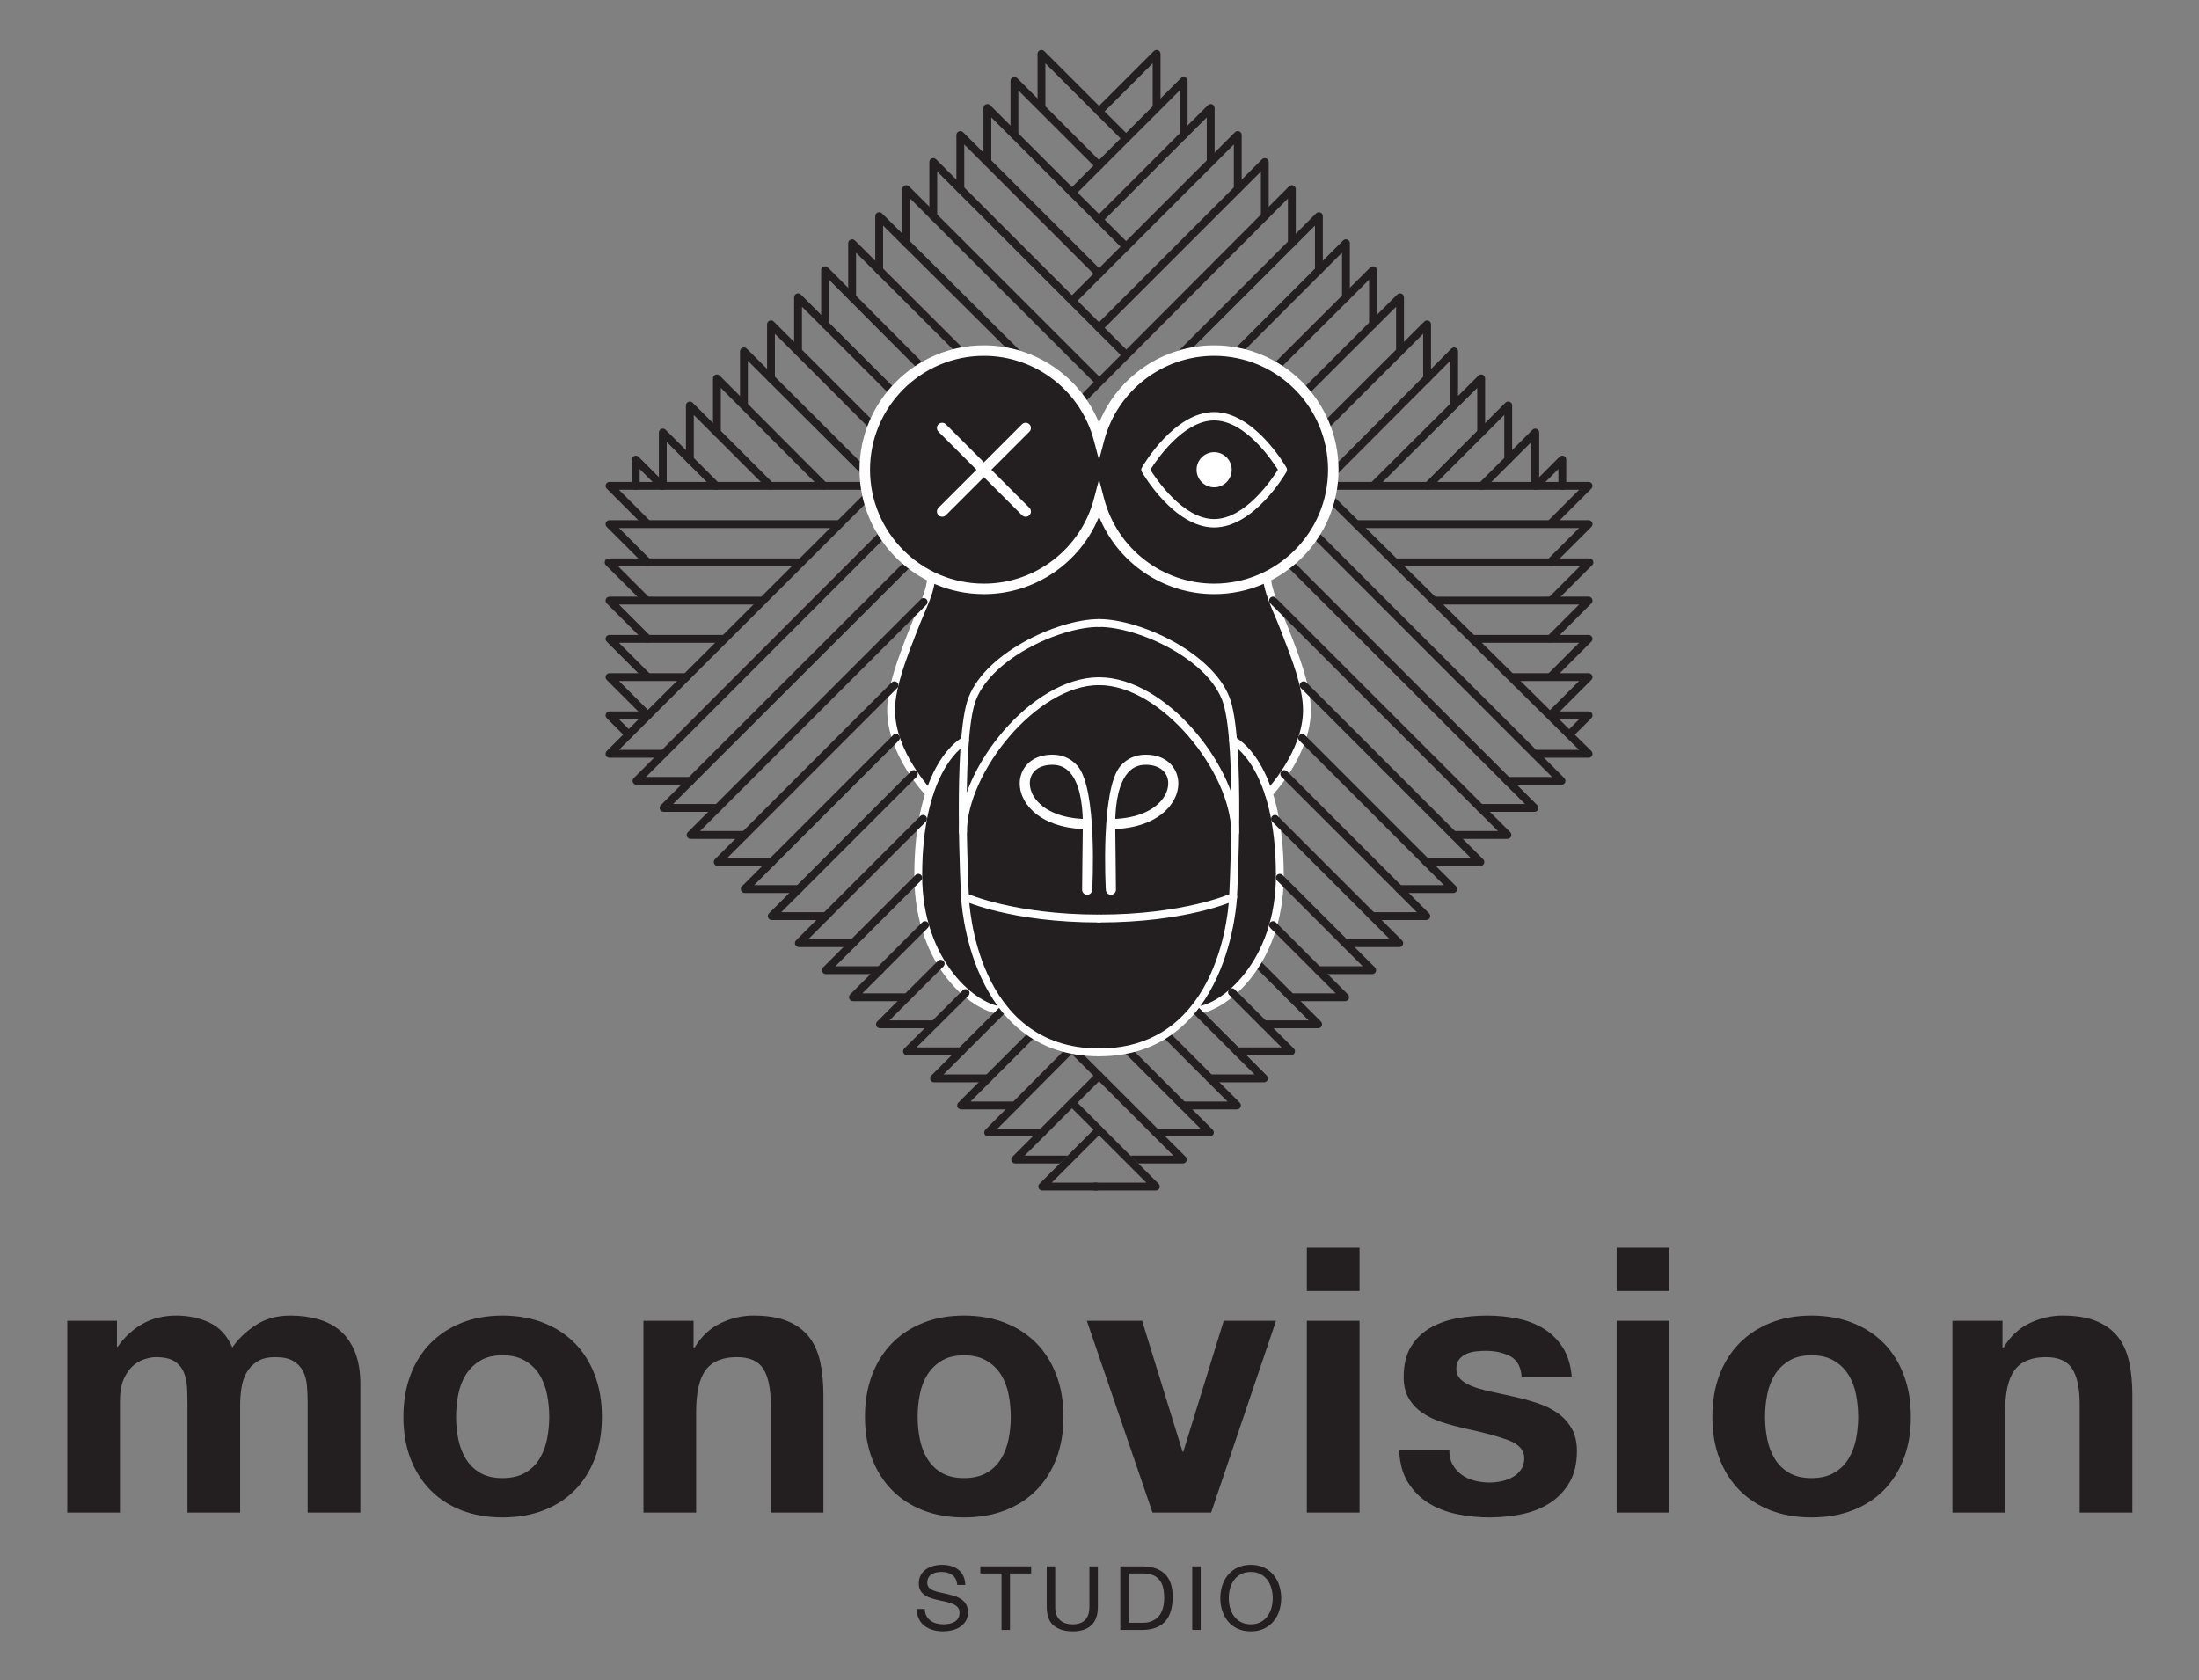 <?xml version="1.0" encoding="UTF-8" standalone="no"?><!DOCTYPE svg PUBLIC "-//W3C//DTD SVG 1.1//EN" "http://www.w3.org/Graphics/SVG/1.1/DTD/svg11.dtd"><svg width="100%" height="100%" viewBox="0 0 390 298" version="1.1" xmlns="http://www.w3.org/2000/svg" xmlns:xlink="http://www.w3.org/1999/xlink" xml:space="preserve" xmlns:serif="http://www.serif.com/" style="fill-rule:evenodd;clip-rule:evenodd;stroke-linejoin:round;stroke-miterlimit:2;"><rect x="0" y="0" width="390" height="298" fill="#808080" stroke="none"/><rect id="Artboard1" x="0" y="0" width="389.04" height="297.6" style="fill:none;"/><path d="M195.056,77.175l1.703,-3.979l2.687,-2.903l3.099,-3.727l3.942,-2.341l4.272,-1.623l4.252,-0.978l4.915,0.727l6.105,2.168l5.019,4.586l3.408,5.013l1.55,4.905l0.683,4.29l-0.479,5.227l-1.754,5.006l-3.612,3.734l-2.649,2.95l-3.551,2.869l0.775,2.931l2.394,5.334l2.567,6.855l1.213,5.273l-0.185,5.567l-1.028,3.706l-2.969,5.012l-1.846,2.66l0.26,2.705l0.954,7.564l0.428,6.054l-1.382,8.213l-1.951,4.389l-2.102,3.504l-2.644,2.628l-3.257,2.577l-2.667,1.095l-1.614,-0l-1.584,2.127l-4.183,2.8l-4.637,2.241l-6.828,0.318l-5.754,-0.957l-4.319,-1.88l-4.298,-2.591l-1.662,-2.496l-2.044,0.176l-3.706,-1.76l-2.682,-2.779l-3.418,-3.936l-2.784,-6.163l-0.791,-8.524l0.41,-7.444l1.581,-7.861l-1.991,-1.928l-3.172,-5.188l-1.514,-6.017l1.248,-8.622l2.121,-5.374l2.854,-6.052l0.912,-4.88l-2.449,-1.575l-4.686,-3.614l-2.562,-4.929l-1.884,-5.392l-0.626,-4.525l0.959,-4.703l1.551,-4.559l4.076,-5.209l4.57,-3.03l7.031,-2.658l7.083,0.169l6.208,1.874l4.354,3.645l3.197,4.024l2.883,5.281Z" style="fill:#231f20;fill-rule:nonzero;"/><path d="M233.772,182.36l-9.594,-0c-0.385,-0 -0.696,-0.311 -0.696,-0.696c-0,-0.384 0.311,-0.696 0.696,-0.696l7.914,-0l-9.716,-9.718c-0.272,-0.271 -0.272,-0.711 -0,-0.983c0.272,-0.272 0.712,-0.272 0.984,-0l10.904,10.905c0.199,0.199 0.259,0.498 0.151,0.759c-0.107,0.26 -0.362,0.429 -0.643,0.429" style="fill:#231f20;fill-rule:nonzero;"/><path d="M275.034,93.573c-0.178,0 -0.356,-0.068 -0.493,-0.204c-0.272,-0.272 -0.272,-0.712 0,-0.984l5.519,-5.519l-43.856,-0.001c-0.385,0 -0.696,-0.312 -0.696,-0.696c0,-0.384 0.313,-0.696 0.696,-0.696l45.536,0.001c0.281,0 0.536,0.17 0.642,0.429c0.108,0.261 0.05,0.56 -0.149,0.759l-6.707,6.707c-0.137,0.136 -0.315,0.204 -0.493,0.204" style="fill:#231f20;fill-rule:nonzero;"/><path d="M275.006,100.384c-0.178,0 -0.356,-0.068 -0.492,-0.204c-0.272,-0.272 -0.272,-0.712 0,-0.984l5.547,-5.546l-39.139,-0.001c-0.384,0 -0.696,-0.312 -0.696,-0.696c0,-0.384 0.312,-0.696 0.696,-0.696l40.818,0.001c0.282,0 0.536,0.17 0.643,0.429c0.109,0.26 0.049,0.56 -0.15,0.759l-6.735,6.734c-0.136,0.136 -0.314,0.204 -0.492,0.204" style="fill:#231f20;fill-rule:nonzero;"/><path d="M282.382,99.246c-0.155,-0.156 -0.365,-0.211 -0.568,-0.189c-0.025,-0.003 -0.047,-0.015 -0.074,-0.015l-33.958,-0.001c-0.384,0 -0.696,0.312 -0.696,0.696c0,0.384 0.311,0.696 0.696,0.696l32.428,0.001l-5.534,5.534c-0.272,0.272 -0.272,0.712 0,0.984c0.135,0.136 0.313,0.204 0.491,0.204c0.179,0 0.357,-0.068 0.492,-0.204l6.723,-6.722c0.272,-0.272 0.272,-0.712 0,-0.984" style="fill:#231f20;fill-rule:nonzero;"/><path d="M274.997,113.963c-0.178,0 -0.356,-0.068 -0.492,-0.204c-0.272,-0.272 -0.272,-0.712 -0,-0.984l5.558,-5.558l-25.496,0.001c-0.384,0 -0.696,-0.311 -0.696,-0.696c-0,-0.384 0.311,-0.695 0.696,-0.695l27.176,-0.002c0.281,0 0.535,0.169 0.643,0.429c0.108,0.261 0.048,0.56 -0.151,0.759l-6.746,6.746c-0.136,0.136 -0.314,0.204 -0.492,0.204" style="fill:#231f20;fill-rule:nonzero;"/><path d="M275.055,120.686c-0.178,-0 -0.356,-0.068 -0.492,-0.204c-0.272,-0.272 -0.272,-0.712 0,-0.984l5.497,-5.497l-18.711,-0c-0.385,-0 -0.696,-0.311 -0.696,-0.696c0,-0.385 0.311,-0.696 0.696,-0.696l20.391,-0c0.281,-0 0.535,0.169 0.642,0.43c0.109,0.26 0.049,0.559 -0.15,0.758l-6.685,6.685c-0.136,0.136 -0.314,0.204 -0.492,0.204" style="fill:#231f20;fill-rule:nonzero;"/><path d="M274.937,127.589c-0.178,0 -0.356,-0.068 -0.492,-0.204c-0.271,-0.272 -0.271,-0.712 -0,-0.984l5.616,-5.617l-11.906,0c-0.385,0 -0.696,-0.311 -0.696,-0.696c-0,-0.384 0.311,-0.695 0.696,-0.695l13.586,0c0.282,0 0.536,0.169 0.643,0.429c0.108,0.26 0.049,0.559 -0.15,0.758l-6.805,6.805c-0.136,0.136 -0.314,0.204 -0.492,0.204" style="fill:#231f20;fill-rule:nonzero;"/><path d="M278.329,130.981c-0.178,0 -0.356,-0.068 -0.492,-0.204c-0.271,-0.272 -0.271,-0.712 -0,-0.984l2.224,-2.225l-5.143,0c-0.385,0 -0.696,-0.311 -0.696,-0.696c-0,-0.384 0.311,-0.695 0.696,-0.695l6.823,0c0.282,0 0.536,0.169 0.643,0.429c0.109,0.26 0.049,0.559 -0.15,0.758l-3.413,3.413c-0.136,0.136 -0.314,0.204 -0.492,0.204" style="fill:#231f20;fill-rule:nonzero;"/><path d="M114.802,93.573c-0.178,0 -0.356,-0.068 -0.492,-0.204l-6.707,-6.707c-0.199,-0.198 -0.259,-0.498 -0.151,-0.759c0.108,-0.259 0.361,-0.429 0.643,-0.429l45.537,-0.001c0.384,0 0.695,0.312 0.695,0.696c0,0.384 -0.311,0.696 -0.695,0.696l-43.858,0.001l5.52,5.519c0.272,0.272 0.272,0.712 0,0.984c-0.136,0.136 -0.314,0.204 -0.492,0.204" style="fill:#231f20;fill-rule:nonzero;"/><path d="M114.828,100.384c-0.177,0 -0.356,-0.068 -0.492,-0.204l-6.734,-6.734c-0.199,-0.199 -0.259,-0.499 -0.151,-0.759c0.108,-0.259 0.361,-0.429 0.643,-0.429l40.742,-0.001c0.385,0 0.696,0.312 0.696,0.696c-0,0.384 -0.311,0.696 -0.696,0.696l-39.062,0.001l5.546,5.546c0.272,0.272 0.272,0.712 -0,0.984c-0.136,0.136 -0.314,0.204 -0.492,0.204" style="fill:#231f20;fill-rule:nonzero;"/><path d="M142.052,99.041l-33.958,0.001c-0.027,0 -0.048,0.012 -0.073,0.014c-0.204,-0.022 -0.413,0.034 -0.568,0.19c-0.272,0.272 -0.272,0.712 0,0.983l6.721,6.722c0.136,0.137 0.314,0.204 0.492,0.204c0.178,0 0.356,-0.067 0.492,-0.204c0.272,-0.271 0.272,-0.711 0,-0.984l-5.534,-5.534l32.428,0c0.385,0 0.696,-0.312 0.696,-0.696c0,-0.384 -0.311,-0.696 -0.696,-0.696" style="fill:#231f20;fill-rule:nonzero;"/><path d="M114.839,113.963c-0.178,0 -0.356,-0.068 -0.492,-0.204l-6.746,-6.746c-0.199,-0.199 -0.259,-0.498 -0.151,-0.759c0.108,-0.26 0.361,-0.429 0.643,-0.429l27.175,0.002c0.385,0 0.696,0.311 0.696,0.695c0,0.385 -0.311,0.696 -0.696,0.696l-25.496,-0.001l5.559,5.558c0.272,0.272 0.272,0.712 0,0.984c-0.136,0.136 -0.314,0.204 -0.492,0.204" style="fill:#231f20;fill-rule:nonzero;"/><path d="M114.78,120.686c-0.178,-0 -0.356,-0.068 -0.492,-0.204l-6.686,-6.685c-0.199,-0.199 -0.259,-0.498 -0.151,-0.758c0.108,-0.26 0.361,-0.43 0.643,-0.43l20.391,-0c0.385,-0 0.696,0.311 0.696,0.696c0,0.385 -0.311,0.696 -0.696,0.696l-18.711,-0l5.498,5.497c0.272,0.272 0.272,0.712 0,0.984c-0.136,0.136 -0.314,0.204 -0.492,0.204" style="fill:#231f20;fill-rule:nonzero;"/><path d="M114.897,127.589c-0.178,0 -0.356,-0.068 -0.492,-0.204l-6.803,-6.805c-0.199,-0.199 -0.259,-0.498 -0.151,-0.758c0.108,-0.26 0.361,-0.429 0.643,-0.429l13.585,0c0.385,0 0.696,0.311 0.696,0.695c0,0.385 -0.311,0.696 -0.696,0.696l-11.906,0l5.616,5.617c0.272,0.272 0.272,0.712 0,0.984c-0.136,0.136 -0.314,0.204 -0.492,0.204" style="fill:#231f20;fill-rule:nonzero;"/><path d="M111.506,130.981c-0.178,0 -0.356,-0.068 -0.492,-0.204l-3.411,-3.413c-0.199,-0.199 -0.259,-0.498 -0.151,-0.758c0.108,-0.26 0.361,-0.429 0.643,-0.429l6.823,0c0.385,0 0.696,0.311 0.696,0.695c-0,0.385 -0.311,0.696 -0.696,0.696l-5.144,0l2.224,2.225c0.272,0.272 0.272,0.712 -0,0.984c-0.136,0.136 -0.314,0.204 -0.492,0.204" style="fill:#231f20;fill-rule:nonzero;"/><path d="M192.811,158.692c-0.033,0 -0.066,-0.002 -0.099,-0.005c-0.492,-0.055 -0.846,-0.497 -0.792,-0.988c0.003,-0.025 0.085,-9.494 0.116,-10.673c-4.126,-0.167 -6.676,-1.457 -8.116,-2.55c-1.95,-1.482 -3.068,-3.501 -3.068,-5.538c0,-2.453 1.811,-5.091 5.788,-5.091c1.784,0 3.276,0.658 4.438,1.956c3.609,4.03 2.663,21.711 2.622,22.092c-0.051,0.458 -0.439,0.797 -0.889,0.797m-6.171,-23.055c-2.429,0 -3.999,1.295 -3.999,3.301c0,1.473 0.861,2.973 2.362,4.112c1.224,0.93 3.414,2.025 7.031,2.186c-0.08,-2.745 -0.552,-6.301 -2.29,-8.242c-0.819,-0.913 -1.835,-1.357 -3.104,-1.357" style="fill:#fff;fill-rule:nonzero;"/><path d="M197.023,158.692c-0.45,0 -0.838,-0.339 -0.889,-0.797c-0.042,-0.381 -0.987,-18.061 2.622,-22.092c1.163,-1.297 2.656,-1.956 4.438,-1.956c3.978,0 5.789,2.638 5.789,5.09c0,2.038 -1.118,4.057 -3.069,5.539c-1.44,1.093 -3.992,2.384 -8.118,2.55c0.031,1.179 0.115,10.647 0.117,10.673c0.055,0.491 -0.3,0.933 -0.792,0.988c-0.033,0.003 -0.066,0.005 -0.098,0.005m6.171,-23.055c-1.27,0 -2.285,0.445 -3.104,1.359c-1.741,1.944 -2.212,5.498 -2.292,8.24c3.618,-0.16 5.809,-1.256 7.033,-2.186c1.502,-1.139 2.362,-2.639 2.362,-4.113c0,-2.005 -1.569,-3.3 -3.999,-3.3" style="fill:#fff;fill-rule:nonzero;"/><path d="M170.781,148.298c-0.384,-0 -0.696,-0.311 -0.696,-0.696c0,-11.353 12.843,-27.485 24.833,-27.485c0.384,-0 0.695,0.312 0.695,0.696c0,0.385 -0.311,0.696 -0.695,0.696c-11.094,-0 -23.441,15.554 -23.441,26.093c0,0.385 -0.311,0.696 -0.696,0.696" style="fill:#fff;fill-rule:nonzero;"/><path d="M219.053,148.298c-0.385,-0 -0.696,-0.311 -0.696,-0.696c0,-10.539 -12.346,-26.093 -23.439,-26.093c-0.384,-0 -0.696,-0.311 -0.696,-0.696c-0,-0.384 0.312,-0.696 0.696,-0.696c11.989,-0 24.831,16.132 24.831,27.485c0,0.385 -0.311,0.696 -0.696,0.696" style="fill:#fff;fill-rule:nonzero;"/><path d="M164.825,141.431c-0.182,0 -0.365,-0.071 -0.502,-0.214c-0.284,-0.295 -6.977,-7.343 -6.977,-15.273c-0,-4.265 2.013,-9.434 3.96,-14.433c1.614,-4.146 3.139,-6.729 3.139,-9.342c-0,-0.385 0.312,-0.696 0.696,-0.696c0.384,0 0.696,0.311 0.696,0.696c-0,2.874 -1.571,5.576 -3.234,9.847c-1.9,4.879 -3.865,9.925 -3.865,13.928c-0,7.376 6.523,14.24 6.589,14.309c0.265,0.277 0.257,0.717 -0.02,0.984c-0.135,0.129 -0.309,0.194 -0.482,0.194" style="fill:#fff;fill-rule:nonzero;"/><path d="M225.01,141.431c-0.173,0 -0.347,-0.065 -0.482,-0.194c-0.276,-0.267 -0.285,-0.707 -0.019,-0.984c0.065,-0.069 6.589,-6.946 6.589,-14.309c0,-4.003 -1.965,-9.049 -3.865,-13.928c-1.664,-4.271 -3.235,-7.111 -3.235,-9.986c0,-0.384 0.311,-0.696 0.695,-0.696c0.385,0 0.696,0.312 0.696,0.696c0,2.613 1.526,5.335 3.14,9.481c1.948,4.999 3.961,10.168 3.961,14.433c0,7.93 -6.694,14.978 -6.978,15.273c-0.137,0.143 -0.319,0.214 -0.502,0.214" style="fill:#fff;fill-rule:nonzero;"/><path d="M194.918,163.604c-15.398,-0 -23.716,-3.731 -24.062,-3.89c-0.349,-0.16 -0.503,-0.573 -0.343,-0.922c0.16,-0.349 0.574,-0.501 0.922,-0.343c0.082,0.038 8.419,3.763 23.483,3.763c0.384,-0 0.696,0.311 0.696,0.696c-0,0.385 -0.312,0.696 -0.696,0.696" style="fill:#fff;fill-rule:nonzero;"/><path d="M171.145,159.777c-0.367,-0 -0.674,-0.288 -0.694,-0.659c-0.057,-1.08 -1.37,-26.537 1.071,-34.678c2.506,-8.355 15.921,-14.642 23.396,-14.642c0.384,-0 0.696,0.311 0.696,0.695c0,0.385 -0.312,0.696 -0.696,0.696c-7.068,-0 -19.726,5.862 -22.063,13.651c-2.373,7.911 -1.029,33.943 -1.015,34.205c0.021,0.383 -0.274,0.711 -0.657,0.731c-0.014,0.001 -0.025,0.001 -0.038,0.001" style="fill:#fff;fill-rule:nonzero;"/><path d="M178.3,179.97c-5.68,-0 -16.142,-8.474 -16.142,-24.673c-0,-20.194 8.333,-24.414 8.688,-24.583c0.345,-0.167 0.761,-0.021 0.928,0.327c0.165,0.347 0.019,0.762 -0.328,0.928c-0.074,0.037 -7.896,4.122 -7.896,23.328c-0,15.064 9.699,23.281 14.75,23.281c0.385,-0 0.696,0.311 0.696,0.696c-0,0.384 -0.311,0.696 -0.696,0.696" style="fill:#fff;fill-rule:nonzero;"/><path d="M215.333,93.546c-7.079,-0 -12.597,-9.46 -12.828,-9.862c-0.132,-0.23 -0.132,-0.513 0,-0.742c0.231,-0.403 5.749,-9.863 12.828,-9.863c7.077,-0 12.595,9.46 12.827,9.863c0.131,0.229 0.131,0.512 0,0.742c-0.232,0.402 -5.75,9.862 -12.827,9.862m-11.311,-10.234c1.074,1.712 5.823,8.746 11.311,8.746c5.487,-0 10.236,-7.034 11.31,-8.746c-1.074,-1.711 -5.823,-8.745 -11.31,-8.745c-5.488,-0 -10.237,7.034 -11.311,8.745" style="fill:#fff;fill-rule:nonzero;"/><path d="M215.333,86.429c-1.718,-0 -3.117,-1.398 -3.117,-3.117c-0,-1.718 1.399,-3.116 3.117,-3.116c1.718,-0 3.116,1.398 3.116,3.116c-0,1.719 -1.398,3.117 -3.116,3.117" style="fill:#fff;fill-rule:nonzero;"/><path d="M194.918,163.604c-0.384,-0 -0.696,-0.311 -0.696,-0.696c-0,-0.385 0.312,-0.696 0.696,-0.696c15.063,-0 23.4,-3.725 23.483,-3.763c0.35,-0.159 0.763,-0.006 0.922,0.343c0.16,0.349 0.006,0.762 -0.343,0.922c-0.346,0.159 -8.664,3.89 -24.062,3.89" style="fill:#fff;fill-rule:nonzero;"/><path d="M218.69,159.777c-0.012,-0 -0.025,-0 -0.037,-0.001c-0.384,-0.02 -0.678,-0.348 -0.659,-0.731c0.015,-0.262 1.358,-26.295 -1.015,-34.205c-2.336,-7.789 -14.994,-13.651 -22.062,-13.651c-0.384,-0 -0.696,-0.311 -0.696,-0.696c0,-0.384 0.312,-0.695 0.696,-0.695c7.475,-0 20.889,6.287 23.395,14.642c2.442,8.141 1.129,33.598 1.072,34.678c-0.019,0.371 -0.326,0.659 -0.694,0.659" style="fill:#fff;fill-rule:nonzero;"/><path d="M211.556,179.97c-0.385,-0 -0.696,-0.312 -0.696,-0.696c-0,-0.385 0.311,-0.696 0.696,-0.696c5.052,-0 14.729,-8.217 14.729,-23.281c-0,-19.326 -7.816,-23.291 -7.895,-23.328c-0.346,-0.166 -0.493,-0.581 -0.327,-0.928c0.165,-0.348 0.581,-0.493 0.928,-0.327c0.355,0.169 8.686,4.389 8.686,24.583c-0,16.199 -10.595,24.673 -16.276,24.673l0.155,-0Z" style="fill:#fff;fill-rule:nonzero;"/><path d="M194.438,211.142l-9.593,0c-0.282,0 -0.535,-0.169 -0.643,-0.429c-0.108,-0.261 -0.048,-0.559 0.151,-0.759l10.073,-10.073c0.272,-0.272 0.712,-0.272 0.984,0c0.271,0.272 0.271,0.712 -0,0.984l-8.886,8.885l7.914,0c0.385,0 0.696,0.312 0.696,0.696c-0,0.385 -0.311,0.696 -0.696,0.696" style="fill:#231f20;fill-rule:nonzero;"/><path d="M204.991,211.142l-10.834,0c-0.384,0 -0.696,-0.311 -0.696,-0.696c-0,-0.384 0.312,-0.696 0.696,-0.696l9.154,0l-13.534,-13.535c-0.271,-0.271 -0.271,-0.711 -0,-0.983c0.272,-0.272 0.713,-0.272 0.984,0l14.722,14.722c0.199,0.2 0.259,0.498 0.151,0.759c-0.108,0.26 -0.362,0.429 -0.643,0.429" style="fill:#231f20;fill-rule:nonzero;"/><path d="M272.147,143.985l-9.594,-0c-0.384,-0 -0.696,-0.311 -0.696,-0.696c-0,-0.385 0.312,-0.696 0.696,-0.696l7.914,-0l-42.408,-42.363c-0.272,-0.272 -0.272,-0.712 -0,-0.984c0.272,-0.272 0.712,-0.272 0.984,-0l43.596,43.551c0.2,0.199 0.259,0.498 0.151,0.759c-0.107,0.26 -0.361,0.429 -0.643,0.429" style="fill:#231f20;fill-rule:nonzero;"/><path d="M267.35,148.782l-9.594,0c-0.385,0 -0.696,-0.312 -0.696,-0.696c0,-0.385 0.311,-0.696 0.696,-0.696l7.914,0l-40.387,-40.377c-0.271,-0.272 -0.271,-0.712 0,-0.984c0.272,-0.272 0.713,-0.272 0.984,0l41.575,41.565c0.199,0.199 0.259,0.498 0.151,0.758c-0.108,0.26 -0.362,0.43 -0.643,0.43" style="fill:#231f20;fill-rule:nonzero;"/><path d="M262.553,153.579l-9.594,-0c-0.384,-0 -0.696,-0.311 -0.696,-0.696c-0,-0.385 0.312,-0.696 0.696,-0.696l7.914,-0l-30.158,-30.16c-0.272,-0.272 -0.272,-0.712 -0,-0.984c0.271,-0.271 0.712,-0.271 0.984,-0l31.346,31.348c0.2,0.199 0.259,0.498 0.151,0.759c-0.107,0.26 -0.361,0.429 -0.643,0.429" style="fill:#231f20;fill-rule:nonzero;"/><path d="M257.757,158.378l-9.594,-0c-0.385,-0 -0.696,-0.312 -0.696,-0.696c0,-0.385 0.311,-0.696 0.696,-0.696l7.914,-0l-25.629,-25.631c-0.272,-0.272 -0.272,-0.712 0,-0.984c0.271,-0.272 0.711,-0.272 0.983,-0l26.818,26.819c0.199,0.199 0.259,0.498 0.151,0.758c-0.108,0.26 -0.362,0.43 -0.643,0.43" style="fill:#231f20;fill-rule:nonzero;"/><path d="M252.958,163.172l-9.594,-0c-0.385,-0 -0.696,-0.311 -0.696,-0.696c0,-0.385 0.311,-0.696 0.696,-0.696l7.914,-0l-24.004,-24.003c-0.271,-0.272 -0.271,-0.711 0,-0.983c0.272,-0.273 0.712,-0.273 0.984,-0l25.192,25.19c0.199,0.199 0.259,0.498 0.151,0.759c-0.107,0.26 -0.361,0.429 -0.643,0.429" style="fill:#231f20;fill-rule:nonzero;"/><path d="M248.163,167.97l-9.593,0c-0.385,0 -0.696,-0.312 -0.696,-0.696c0,-0.385 0.311,-0.696 0.696,-0.696l7.913,0l-20.85,-20.85c-0.272,-0.272 -0.272,-0.712 0,-0.984c0.271,-0.272 0.712,-0.272 0.984,0l22.038,22.038c0.199,0.199 0.259,0.498 0.151,0.758c-0.108,0.26 -0.362,0.43 -0.643,0.43" style="fill:#231f20;fill-rule:nonzero;"/><path d="M243.366,172.767l-9.594,0c-0.385,0 -0.696,-0.311 -0.696,-0.696c-0,-0.385 0.311,-0.696 0.696,-0.696l7.914,0l-15.201,-15.202c-0.271,-0.272 -0.271,-0.712 -0,-0.984c0.272,-0.272 0.712,-0.272 0.985,0l16.388,16.39c0.199,0.199 0.259,0.498 0.151,0.759c-0.107,0.26 -0.362,0.429 -0.643,0.429" style="fill:#231f20;fill-rule:nonzero;"/><path d="M238.57,177.565l-9.594,-0c-0.385,-0 -0.696,-0.312 -0.696,-0.696c0,-0.385 0.311,-0.696 0.696,-0.696l7.914,-0l-11.607,-11.605c-0.272,-0.272 -0.272,-0.712 0,-0.984c0.272,-0.272 0.712,-0.272 0.984,-0l12.795,12.793c0.199,0.199 0.259,0.498 0.15,0.758c-0.107,0.261 -0.361,0.43 -0.642,0.43" style="fill:#231f20;fill-rule:nonzero;"/><path d="M228.976,187.157l-9.596,0c-0.384,0 -0.695,-0.311 -0.695,-0.696c0,-0.385 0.311,-0.696 0.695,-0.696l7.916,0l-9.288,-9.288c-0.272,-0.272 -0.272,-0.712 0,-0.984c0.271,-0.272 0.711,-0.272 0.984,0l10.476,10.476c0.199,0.199 0.259,0.498 0.15,0.759c-0.107,0.26 -0.361,0.429 -0.642,0.429" style="fill:#231f20;fill-rule:nonzero;"/><path d="M224.179,191.954l-9.596,-0c-0.384,-0 -0.695,-0.311 -0.695,-0.696c-0,-0.384 0.311,-0.696 0.695,-0.696l7.916,-0l-10.852,-10.85c-0.272,-0.272 -0.272,-0.713 -0,-0.984c0.272,-0.272 0.712,-0.272 0.983,-0l12.041,12.038c0.199,0.199 0.259,0.498 0.151,0.759c-0.107,0.259 -0.362,0.429 -0.643,0.429" style="fill:#231f20;fill-rule:nonzero;"/><path d="M219.381,196.753l-9.593,-0c-0.384,-0 -0.695,-0.311 -0.695,-0.696c0,-0.385 0.311,-0.696 0.695,-0.696l7.913,-0l-11.455,-11.457c-0.272,-0.272 -0.239,-0.606 0.033,-0.878c0.271,-0.272 0.679,-0.378 0.951,-0.106l12.644,12.645c0.199,0.199 0.258,0.498 0.15,0.759c-0.107,0.26 -0.361,0.429 -0.643,0.429" style="fill:#231f20;fill-rule:nonzero;"/><path d="M214.583,201.547l-9.594,-0c-0.385,-0 -0.696,-0.311 -0.696,-0.696c0,-0.384 0.311,-0.696 0.696,-0.696l7.914,-0l-13.497,-13.496c-0.271,-0.272 -0.271,-0.712 0,-0.984c0.272,-0.272 0.712,-0.272 0.984,-0l14.685,14.684c0.199,0.2 0.259,0.498 0.151,0.759c-0.107,0.26 -0.362,0.429 -0.643,0.429" style="fill:#231f20;fill-rule:nonzero;"/><path d="M117.696,134.392l-9.602,0c-0.282,0 -0.536,-0.169 -0.643,-0.429c-0.108,-0.261 -0.048,-0.56 0.151,-0.759l45.897,-45.824c0.271,-0.272 0.711,-0.272 0.983,0c0.272,0.272 0.272,0.712 0,0.984l-44.709,44.636l7.923,0c0.385,0 0.696,0.311 0.696,0.696c0,0.385 -0.311,0.696 -0.696,0.696" style="fill:#231f20;fill-rule:nonzero;"/><path d="M122.484,139.189l-9.595,-0c-0.281,-0 -0.535,-0.169 -0.643,-0.429c-0.107,-0.261 -0.048,-0.559 0.151,-0.759l43.403,-43.449c0.272,-0.272 0.712,-0.272 0.984,-0c0.272,0.272 0.272,0.712 0,0.984l-42.215,42.261l7.915,-0c0.385,-0 0.696,0.312 0.696,0.696c0,0.385 -0.311,0.696 -0.696,0.696" style="fill:#231f20;fill-rule:nonzero;"/><path d="M127.282,143.985l-9.593,-0c-0.282,-0 -0.535,-0.169 -0.643,-0.429c-0.107,-0.261 -0.048,-0.56 0.151,-0.759l43.454,-43.396c0.271,-0.272 0.711,-0.272 0.983,-0c0.272,0.272 0.272,0.712 -0,0.984l-42.265,42.208l7.913,-0c0.384,-0 0.696,0.311 0.696,0.696c-0,0.385 -0.312,0.696 -0.696,0.696" style="fill:#231f20;fill-rule:nonzero;"/><path d="M132.078,148.782l-9.594,0c-0.281,0 -0.535,-0.17 -0.643,-0.43c-0.107,-0.26 -0.048,-0.559 0.151,-0.758l41.324,-41.323c0.272,-0.272 0.712,-0.272 0.984,0c0.272,0.272 0.272,0.712 0,0.984l-40.137,40.135l7.915,0c0.385,0 0.696,0.311 0.696,0.696c0,0.384 -0.311,0.696 -0.696,0.696" style="fill:#231f20;fill-rule:nonzero;"/><path d="M136.876,153.579l-9.594,-0c-0.281,-0 -0.535,-0.169 -0.643,-0.429c-0.108,-0.261 -0.048,-0.56 0.151,-0.759l31.348,-31.348c0.272,-0.271 0.712,-0.271 0.984,-0c0.272,0.272 0.272,0.712 -0,0.984l-30.161,30.16l7.915,-0c0.384,-0 0.696,0.311 0.696,0.696c-0,0.385 -0.312,0.696 -0.696,0.696" style="fill:#231f20;fill-rule:nonzero;"/><path d="M141.672,158.378l-9.595,-0c-0.281,-0 -0.535,-0.17 -0.642,-0.43c-0.108,-0.26 -0.049,-0.559 0.15,-0.758l26.819,-26.819c0.272,-0.272 0.713,-0.272 0.984,-0c0.272,0.272 0.272,0.712 -0,0.984l-25.631,25.631l7.915,-0c0.385,-0 0.696,0.311 0.696,0.696c-0,0.384 -0.311,0.696 -0.696,0.696" style="fill:#231f20;fill-rule:nonzero;"/><path d="M146.471,163.172l-9.595,-0c-0.281,-0 -0.535,-0.169 -0.643,-0.429c-0.108,-0.261 -0.048,-0.56 0.151,-0.759l25.192,-25.19c0.272,-0.273 0.712,-0.273 0.984,-0c0.272,0.272 0.272,0.711 -0,0.983l-24.004,24.003l7.915,-0c0.384,-0 0.696,0.311 0.696,0.696c-0,0.385 -0.312,0.696 -0.696,0.696" style="fill:#231f20;fill-rule:nonzero;"/><path d="M151.265,167.97l-9.593,0c-0.282,0 -0.535,-0.17 -0.643,-0.43c-0.107,-0.26 -0.048,-0.559 0.151,-0.758l22.037,-22.038c0.272,-0.272 0.713,-0.272 0.984,0c0.272,0.272 0.272,0.712 0,0.984l-20.849,20.85l7.913,0c0.384,0 0.696,0.311 0.696,0.696c0,0.384 -0.312,0.696 -0.696,0.696" style="fill:#231f20;fill-rule:nonzero;"/><path d="M156.064,172.767l-9.595,0c-0.281,0 -0.535,-0.169 -0.643,-0.429c-0.108,-0.261 -0.048,-0.56 0.151,-0.759l16.39,-16.39c0.271,-0.272 0.712,-0.272 0.984,0c0.271,0.272 0.271,0.712 -0,0.984l-15.202,15.202l7.915,0c0.384,0 0.696,0.311 0.696,0.696c-0,0.385 -0.312,0.696 -0.696,0.696" style="fill:#231f20;fill-rule:nonzero;"/><path d="M160.86,177.565l-9.595,-0c-0.282,-0 -0.535,-0.169 -0.643,-0.43c-0.108,-0.26 -0.048,-0.559 0.151,-0.758l12.794,-12.793c0.272,-0.272 0.712,-0.272 0.983,-0c0.272,0.272 0.272,0.712 -0,0.984l-11.605,11.605l7.915,-0c0.384,-0 0.696,0.311 0.696,0.696c-0,0.384 -0.312,0.696 -0.696,0.696" style="fill:#231f20;fill-rule:nonzero;"/><path d="M165.657,182.36l-9.593,-0c-0.281,-0 -0.535,-0.169 -0.643,-0.429c-0.107,-0.261 -0.048,-0.56 0.151,-0.759l10.767,-10.743c0.272,-0.271 0.712,-0.271 0.984,-0c0.272,0.272 0.272,0.712 -0,0.984l-9.579,9.555l7.913,-0c0.384,-0 0.696,0.312 0.696,0.696c-0,0.385 -0.312,0.696 -0.696,0.696" style="fill:#231f20;fill-rule:nonzero;"/><path d="M170.454,187.157l-9.594,0c-0.282,0 -0.535,-0.169 -0.643,-0.429c-0.108,-0.261 -0.049,-0.56 0.151,-0.759l10.391,-10.337c0.272,-0.272 0.712,-0.272 0.983,0c0.272,0.272 0.272,0.713 0,0.984l-9.203,9.149l7.915,0c0.384,0 0.696,0.311 0.696,0.696c0,0.385 -0.312,0.696 -0.696,0.696" style="fill:#231f20;fill-rule:nonzero;"/><path d="M175.251,191.954l-9.594,-0c-0.281,-0 -0.535,-0.17 -0.643,-0.429c-0.107,-0.261 -0.048,-0.56 0.151,-0.759l12.04,-12.038c0.272,-0.272 0.712,-0.272 0.984,-0c0.272,0.271 0.272,0.712 -0,0.984l-10.852,10.85l7.914,-0c0.384,-0 0.696,0.312 0.696,0.696c-0,0.385 -0.312,0.696 -0.696,0.696" style="fill:#231f20;fill-rule:nonzero;"/><path d="M180.046,196.753l-9.593,-0c-0.282,-0 -0.535,-0.169 -0.643,-0.429c-0.108,-0.261 -0.048,-0.56 0.151,-0.759l12.477,-12.478c0.271,-0.272 0.712,-0.272 0.984,-0c0.271,0.272 0.271,0.712 0,0.984l-11.29,11.29l7.914,-0c0.384,-0 0.696,0.311 0.696,0.696c0,0.385 -0.312,0.696 -0.696,0.696" style="fill:#231f20;fill-rule:nonzero;"/><path d="M184.846,201.547l-9.595,-0c-0.281,-0 -0.535,-0.169 -0.643,-0.429c-0.107,-0.261 -0.048,-0.559 0.151,-0.759l14.469,-14.56c0.271,-0.272 0.712,-0.272 0.984,-0c0.271,0.272 0.271,0.712 -0,0.984l-13.281,13.372l7.915,-0c0.384,-0 0.696,0.312 0.696,0.696c-0,0.385 -0.312,0.696 -0.696,0.696" style="fill:#231f20;fill-rule:nonzero;"/><path d="M189.353,204.954l-7.626,-0l13.683,-13.682c0.271,-0.272 0.271,-0.712 -0,-0.984c-0.272,-0.272 -0.713,-0.272 -0.984,-0l-14.87,14.87c-0.199,0.199 -0.259,0.498 -0.151,0.758c0.108,0.261 0.361,0.43 0.643,0.43l7.913,-0l1.392,-1.392Z" style="fill:#231f20;fill-rule:nonzero;"/><path d="M210.279,205.158l-19.27,-19.259c-0.272,-0.272 -0.713,-0.272 -0.984,-0c-0.272,0.271 -0.272,0.712 0,0.984l18.082,18.071l-7.625,-0l1.391,1.392l7.914,-0c0.282,-0 0.536,-0.169 0.643,-0.43c0.109,-0.26 0.049,-0.559 -0.151,-0.758" style="fill:#231f20;fill-rule:nonzero;"/><path d="M281.741,134.392l-9.603,-0c-0.385,-0 -0.696,-0.311 -0.696,-0.696c-0,-0.385 0.311,-0.696 0.696,-0.696l7.923,-0l-43.987,-43.476c-0.272,-0.273 -0.272,-0.712 -0,-0.984c0.271,-0.272 0.712,-0.272 0.984,-0l45.176,44.664c0.199,0.199 0.258,0.498 0.15,0.759c-0.107,0.26 -0.361,0.429 -0.643,0.429" style="fill:#231f20;fill-rule:nonzero;"/><path d="M276.946,139.189l-9.594,-0c-0.385,-0 -0.697,-0.311 -0.697,-0.696c0,-0.384 0.312,-0.696 0.697,-0.696l7.913,-0l-42.593,-42.591c-0.272,-0.272 -0.272,-0.713 0.001,-0.985c0.272,-0.271 0.712,-0.271 0.984,-0l43.781,43.78c0.198,0.2 0.258,0.498 0.15,0.759c-0.107,0.26 -0.361,0.429 -0.642,0.429" style="fill:#231f20;fill-rule:nonzero;"/><path d="M194.918,187.347c-23.19,0 -24.457,-27.959 -24.468,-28.241c-0.013,-0.383 0.287,-0.706 0.671,-0.72c0.384,-0.036 0.706,0.286 0.72,0.67c0.04,1.098 1.232,26.899 23.077,26.899c0.384,0 0.696,0.311 0.696,0.696c-0,0.385 -0.312,0.696 -0.696,0.696" style="fill:#fff;fill-rule:nonzero;"/><path d="M194.918,187.347c-0.384,0 -0.696,-0.311 -0.696,-0.696c-0,-0.385 0.312,-0.696 0.696,-0.696c21.845,0 23.037,-25.801 23.077,-26.899c0.014,-0.384 0.337,-0.706 0.72,-0.67c0.384,0.014 0.685,0.337 0.67,0.72c-0.01,0.282 -1.277,28.241 -24.467,28.241" style="fill:#fff;fill-rule:nonzero;"/><path d="M181.909,91.649c-0.239,-0 -0.476,-0.091 -0.658,-0.273l-14.812,-14.812c-0.363,-0.363 -0.363,-0.952 -0,-1.315c0.364,-0.364 0.952,-0.364 1.316,-0l14.812,14.812c0.363,0.363 0.363,0.952 -0,1.315c-0.182,0.182 -0.419,0.273 -0.658,0.273" style="fill:#fff;fill-rule:nonzero;"/><path d="M167.097,91.649c-0.239,-0 -0.476,-0.091 -0.658,-0.273c-0.363,-0.363 -0.363,-0.952 -0,-1.315l14.812,-14.812c0.364,-0.364 0.953,-0.364 1.316,-0c0.363,0.363 0.363,0.952 -0,1.315l-14.812,14.812c-0.182,0.182 -0.419,0.273 -0.658,0.273" style="fill:#fff;fill-rule:nonzero;"/><path d="M253.269,86.828c-0.178,-0 -0.356,-0.068 -0.492,-0.204c-0.272,-0.272 -0.272,-0.712 0,-0.984l14.218,-14.219c0.199,-0.199 0.499,-0.258 0.759,-0.151c0.26,0.108 0.429,0.362 0.429,0.643l0,9.594c0,0.384 -0.311,0.696 -0.696,0.696c-0.384,-0 -0.696,-0.312 -0.696,-0.696l0,-7.914l-13.03,13.031c-0.136,0.136 -0.315,0.204 -0.492,0.204" style="fill:#231f20;fill-rule:nonzero;"/><path d="M262.835,86.856c-0.178,0 -0.356,-0.068 -0.492,-0.204c-0.272,-0.272 -0.272,-0.712 -0,-0.984l9.45,-9.451c0.199,-0.2 0.498,-0.258 0.758,-0.151c0.26,0.108 0.43,0.361 0.43,0.643l-0,9.423c-0,0.384 -0.312,0.695 -0.696,0.695c-0.385,0 -0.696,-0.311 -0.696,-0.695l-0,-7.744l-8.262,8.264c-0.137,0.136 -0.314,0.204 -0.492,0.204" style="fill:#231f20;fill-rule:nonzero;"/><path d="M277.082,86.866c-0.385,-0 -0.696,-0.312 -0.696,-0.696l-0,-2.984l-3.445,3.446c-0.272,0.272 -0.711,0.272 -0.983,-0c-0.272,-0.272 -0.272,-0.712 -0,-0.984l4.632,-4.634c0.2,-0.2 0.499,-0.258 0.758,-0.151c0.26,0.108 0.43,0.362 0.43,0.643l-0,4.664c-0,0.384 -0.311,0.696 -0.696,0.696" style="fill:#231f20;fill-rule:nonzero;"/><path d="M194.918,20.458c-0.178,-0 -0.356,-0.068 -0.492,-0.204c-0.272,-0.272 -0.272,-0.712 0,-0.984l10.211,-10.211c0.199,-0.2 0.499,-0.258 0.759,-0.151c0.26,0.108 0.429,0.362 0.429,0.643l0,9.447c0,0.384 -0.311,0.696 -0.696,0.696c-0.384,-0 -0.695,-0.312 -0.695,-0.696l0,-7.767l-9.024,9.023c-0.136,0.136 -0.314,0.204 -0.492,0.204" style="fill:#231f20;fill-rule:nonzero;"/><path d="M199.714,25.255c-0.178,-0 -0.356,-0.068 -0.492,-0.204l-13.82,-13.819l0,7.767c0,0.384 -0.311,0.695 -0.695,0.695c-0.384,-0 -0.696,-0.311 -0.696,-0.695l0,-9.448c0,-0.281 0.17,-0.535 0.429,-0.643c0.26,-0.108 0.559,-0.048 0.759,0.151l15.007,15.008c0.272,0.272 0.272,0.713 0,0.984c-0.136,0.136 -0.314,0.204 -0.492,0.204" style="fill:#231f20;fill-rule:nonzero;"/><path d="M194.918,30.051c-0.178,0 -0.356,-0.068 -0.492,-0.204l-13.82,-13.817l0,7.913c0,0.385 -0.311,0.696 -0.695,0.696c-0.384,0 -0.696,-0.311 -0.696,-0.696l0,-9.593c0,-0.282 0.17,-0.535 0.43,-0.643c0.259,-0.108 0.559,-0.049 0.758,0.151l15.007,15.005c0.271,0.272 0.271,0.712 0,0.984c-0.136,0.136 -0.314,0.204 -0.492,0.204" style="fill:#231f20;fill-rule:nonzero;"/><path d="M190.121,34.848c-0.178,0 -0.356,-0.068 -0.492,-0.204c-0.271,-0.272 -0.271,-0.712 -0,-0.984l19.805,-19.802c0.199,-0.199 0.497,-0.258 0.757,-0.151c0.261,0.108 0.43,0.362 0.43,0.643l-0,9.594c-0,0.384 -0.311,0.696 -0.695,0.696c-0.385,0 -0.696,-0.312 -0.696,-0.696l-0,-7.914l-18.617,18.614c-0.136,0.136 -0.314,0.204 -0.492,0.204" style="fill:#231f20;fill-rule:nonzero;"/><path d="M194.918,39.645c-0.179,0 -0.357,-0.068 -0.493,-0.204c-0.272,-0.272 -0.272,-0.712 0,-0.984l19.805,-19.803c0.199,-0.199 0.498,-0.259 0.758,-0.151c0.26,0.108 0.429,0.362 0.429,0.643l0,9.593c0,0.384 -0.311,0.695 -0.695,0.695c-0.385,0 -0.696,-0.311 -0.696,-0.695l0,-7.914l-18.617,18.616c-0.136,0.136 -0.314,0.204 -0.492,0.204" style="fill:#231f20;fill-rule:nonzero;"/><path d="M199.716,44.443c-0.178,0 -0.356,-0.068 -0.492,-0.204l-23.414,-23.414l-0,7.914c-0,0.384 -0.312,0.695 -0.696,0.695c-0.384,0 -0.696,-0.311 -0.696,-0.695l-0,-9.593c-0,-0.281 0.17,-0.535 0.429,-0.643c0.26,-0.108 0.559,-0.049 0.759,0.151l24.602,24.601c0.272,0.272 0.272,0.712 -0,0.984c-0.136,0.136 -0.314,0.204 -0.492,0.204" style="fill:#231f20;fill-rule:nonzero;"/><path d="M194.917,49.24c-0.178,0 -0.356,-0.068 -0.492,-0.204l-23.412,-23.413l-0,7.913c-0,0.384 -0.311,0.696 -0.696,0.696c-0.384,0 -0.696,-0.312 -0.696,-0.696l-0,-9.593c-0,-0.281 0.17,-0.535 0.43,-0.642c0.26,-0.108 0.559,-0.049 0.758,0.151l24.6,24.6c0.271,0.272 0.271,0.712 -0,0.984c-0.136,0.136 -0.314,0.204 -0.492,0.204" style="fill:#231f20;fill-rule:nonzero;"/><path d="M190.121,54.036c-0.178,0 -0.356,-0.068 -0.492,-0.204c-0.271,-0.272 -0.271,-0.712 -0,-0.984l29.399,-29.396c0.199,-0.201 0.498,-0.259 0.758,-0.151c0.261,0.107 0.43,0.361 0.43,0.642l-0,9.593c-0,0.384 -0.312,0.696 -0.696,0.696c-0.385,0 -0.696,-0.312 -0.696,-0.696l-0,-7.913l-28.211,28.209c-0.136,0.136 -0.314,0.204 -0.492,0.204" style="fill:#231f20;fill-rule:nonzero;"/><path d="M194.918,58.833c-0.178,0 -0.356,-0.068 -0.492,-0.204c-0.272,-0.271 -0.272,-0.712 0,-0.984l29.398,-29.398c0.199,-0.199 0.498,-0.258 0.759,-0.151c0.26,0.108 0.429,0.362 0.429,0.643l0,9.594c0,0.385 -0.311,0.696 -0.696,0.696c-0.384,0 -0.696,-0.311 -0.696,-0.696l0,-7.914l-28.21,28.21c-0.136,0.136 -0.314,0.204 -0.492,0.204" style="fill:#231f20;fill-rule:nonzero;"/><path d="M199.716,63.63c-0.178,0 -0.356,-0.068 -0.492,-0.204l-33.009,-33.008l-0,7.915c-0,0.385 -0.312,0.696 -0.696,0.696c-0.384,0 -0.696,-0.311 -0.696,-0.696l-0,-9.594c-0,-0.281 0.17,-0.535 0.43,-0.643c0.259,-0.107 0.558,-0.048 0.758,0.151l34.197,34.195c0.272,0.272 0.272,0.712 -0,0.984c-0.136,0.136 -0.314,0.204 -0.492,0.204" style="fill:#231f20;fill-rule:nonzero;"/><path d="M191.954,71.5c-0.178,0 -0.356,-0.068 -0.492,-0.204c-0.272,-0.272 -0.272,-0.712 -0,-0.984l37.159,-37.266c0.199,-0.2 0.498,-0.259 0.758,-0.151c0.26,0.107 0.429,0.361 0.429,0.642l-0,9.593c-0,0.384 -0.311,0.696 -0.695,0.696c-0.385,0 -0.696,-0.312 -0.696,-0.696l-0,-7.913l-35.97,36.079c-0.137,0.136 -0.315,0.204 -0.493,0.204" style="fill:#231f20;fill-rule:nonzero;"/><path d="M208.972,63.963c-0.178,-0 -0.356,-0.068 -0.492,-0.204c-0.272,-0.272 -0.272,-0.712 -0,-0.984l24.939,-24.934c0.199,-0.199 0.498,-0.258 0.758,-0.151c0.26,0.108 0.429,0.362 0.429,0.643l-0,9.595c-0,0.384 -0.311,0.695 -0.695,0.695c-0.384,-0 -0.696,-0.311 -0.696,-0.695l-0,-7.915l-23.751,23.746c-0.136,0.136 -0.314,0.204 -0.492,0.204" style="fill:#231f20;fill-rule:nonzero;"/><path d="M219.18,63.369c-0.178,-0 -0.356,-0.068 -0.492,-0.204c-0.272,-0.272 -0.272,-0.712 0,-0.984l19.526,-19.542c0.199,-0.199 0.498,-0.258 0.759,-0.151c0.26,0.108 0.429,0.362 0.429,0.643l0,9.594c0,0.384 -0.311,0.696 -0.696,0.696c-0.385,-0 -0.696,-0.312 -0.696,-0.696l0,-7.915l-18.338,18.355c-0.136,0.136 -0.315,0.204 -0.492,0.204" style="fill:#231f20;fill-rule:nonzero;"/><path d="M226.384,65.707c-0.178,-0 -0.356,-0.067 -0.492,-0.204c-0.271,-0.271 -0.271,-0.712 0,-0.984l17.12,-17.085c0.2,-0.199 0.498,-0.258 0.759,-0.15c0.259,0.107 0.429,0.361 0.429,0.642l0,9.594c0,0.385 -0.311,0.696 -0.696,0.696c-0.384,-0 -0.696,-0.311 -0.696,-0.696l0,-7.913l-15.932,15.896c-0.136,0.137 -0.314,0.204 -0.492,0.204" style="fill:#231f20;fill-rule:nonzero;"/><path d="M231.403,70.292c-0.178,0 -0.356,-0.068 -0.492,-0.204c-0.272,-0.272 -0.272,-0.712 0,-0.984l16.897,-16.872c0.199,-0.199 0.499,-0.258 0.759,-0.151c0.26,0.108 0.429,0.362 0.429,0.643l0,9.594c0,0.384 -0.311,0.696 -0.696,0.696c-0.384,0 -0.695,-0.312 -0.695,-0.696l0,-7.914l-15.71,15.684c-0.136,0.136 -0.314,0.204 -0.492,0.204" style="fill:#231f20;fill-rule:nonzero;"/><path d="M235.016,76.267c-0.178,0 -0.356,-0.067 -0.492,-0.204c-0.272,-0.271 -0.272,-0.712 0,-0.984l18.081,-18.05c0.201,-0.199 0.498,-0.258 0.759,-0.15c0.26,0.107 0.43,0.361 0.43,0.642l0,9.593c0,0.385 -0.312,0.696 -0.696,0.696c-0.385,0 -0.696,-0.311 -0.696,-0.696l0,-7.913l-16.894,16.862c-0.136,0.137 -0.314,0.204 -0.492,0.204" style="fill:#231f20;fill-rule:nonzero;"/><path d="M236.204,84.769c-0.178,-0 -0.356,-0.068 -0.492,-0.204c-0.272,-0.271 -0.272,-0.712 0,-0.984l21.691,-21.754c0.199,-0.199 0.498,-0.258 0.758,-0.151c0.26,0.108 0.43,0.362 0.43,0.643l0,9.435c0,0.385 -0.311,0.696 -0.696,0.696c-0.385,-0 -0.696,-0.311 -0.696,-0.696l0,-7.755l-20.503,20.566c-0.136,0.136 -0.314,0.204 -0.492,0.204" style="fill:#231f20;fill-rule:nonzero;"/><path d="M243.763,86.661c-0.178,0 -0.356,-0.067 -0.492,-0.204c-0.272,-0.271 -0.272,-0.712 -0,-0.984l18.929,-18.851c0.2,-0.199 0.498,-0.258 0.758,-0.15c0.26,0.107 0.43,0.361 0.43,0.642l-0,9.592c-0,0.384 -0.312,0.696 -0.696,0.696c-0.384,0 -0.695,-0.312 -0.695,-0.696l-0,-7.912l-17.742,17.663c-0.136,0.137 -0.314,0.204 -0.492,0.204" style="fill:#231f20;fill-rule:nonzero;"/><path d="M136.568,86.828c-0.178,-0 -0.356,-0.068 -0.492,-0.204l-13.032,-13.031l-0,7.914c-0,0.384 -0.312,0.696 -0.696,0.696c-0.384,-0 -0.695,-0.312 -0.695,-0.696l-0,-9.594c-0,-0.281 0.169,-0.535 0.429,-0.643c0.259,-0.108 0.559,-0.048 0.758,0.151l14.22,14.219c0.271,0.272 0.271,0.712 -0,0.984c-0.136,0.136 -0.315,0.204 -0.492,0.204" style="fill:#231f20;fill-rule:nonzero;"/><path d="M127.001,86.856c-0.178,0 -0.356,-0.068 -0.492,-0.204l-8.262,-8.264l-0,7.744c-0,0.384 -0.312,0.695 -0.696,0.695c-0.385,0 -0.696,-0.311 -0.696,-0.695l-0,-9.423c-0,-0.282 0.169,-0.535 0.429,-0.643c0.261,-0.108 0.558,-0.049 0.759,0.151l9.45,9.451c0.271,0.272 0.271,0.712 -0,0.984c-0.136,0.136 -0.315,0.204 -0.492,0.204" style="fill:#231f20;fill-rule:nonzero;"/><path d="M112.753,86.866c-0.384,0 -0.696,-0.312 -0.696,-0.696l0,-4.664c0,-0.281 0.17,-0.535 0.43,-0.643c0.26,-0.108 0.559,-0.049 0.758,0.151l4.634,4.634c0.272,0.272 0.272,0.712 0,0.984c-0.272,0.272 -0.712,0.272 -0.984,0l-3.446,-3.447l0,2.985c0,0.384 -0.312,0.696 -0.696,0.696" style="fill:#231f20;fill-rule:nonzero;"/><path d="M194.36,67.87c-0.178,-0 -0.356,-0.067 -0.492,-0.204l-32.449,-32.448l0,7.913c0,0.384 -0.311,0.696 -0.696,0.696c-0.384,-0 -0.696,-0.312 -0.696,-0.696l0,-9.593c0,-0.282 0.17,-0.535 0.43,-0.643c0.26,-0.108 0.559,-0.048 0.758,0.151l33.637,33.636c0.272,0.272 0.272,0.713 0,0.984c-0.136,0.137 -0.314,0.204 -0.492,0.204" style="fill:#231f20;fill-rule:nonzero;"/><path d="M180.763,64.02l-24.141,-24.007l-0,7.915c-0,0.384 -0.312,0.695 -0.696,0.695c-0.384,-0 -0.696,-0.311 -0.696,-0.695l-0,-9.595c-0,-0.281 0.169,-0.535 0.43,-0.642c0.259,-0.108 0.558,-0.048 0.758,0.151l25.329,25.194c0.272,0.272 0.237,0.681 -0,0.984c-0.232,0.296 -0.755,0.251 -0.984,-0" style="fill:#231f20;fill-rule:nonzero;"/><path d="M170.7,63.369c-0.178,-0 -0.356,-0.068 -0.492,-0.204l-18.384,-18.355l0,7.915c0,0.384 -0.311,0.696 -0.696,0.696c-0.384,-0 -0.696,-0.312 -0.696,-0.696l0,-9.594c0,-0.281 0.17,-0.535 0.43,-0.643c0.26,-0.108 0.559,-0.049 0.758,0.151l19.572,19.542c0.271,0.272 0.271,0.712 0,0.984c-0.136,0.136 -0.315,0.204 -0.492,0.204" style="fill:#231f20;fill-rule:nonzero;"/><path d="M163.67,66.028c-0.178,-0 -0.356,-0.068 -0.492,-0.204l-16.151,-16.218l0,7.914c0,0.385 -0.312,0.696 -0.696,0.696c-0.384,-0 -0.696,-0.311 -0.696,-0.696l0,-9.594c0,-0.281 0.169,-0.535 0.429,-0.642c0.261,-0.109 0.56,-0.049 0.759,0.15l17.339,17.406c0.272,0.272 0.272,0.713 0,0.984c-0.136,0.136 -0.314,0.204 -0.492,0.204" style="fill:#231f20;fill-rule:nonzero;"/><path d="M158.5,70.378c-0.178,0 -0.356,-0.068 -0.492,-0.204l-15.777,-15.77l0,7.915c0,0.384 -0.311,0.695 -0.695,0.695c-0.384,0 -0.696,-0.311 -0.696,-0.695l0,-9.595c0,-0.281 0.17,-0.535 0.429,-0.642c0.26,-0.109 0.56,-0.049 0.759,0.151l16.964,16.957c0.272,0.272 0.272,0.712 0,0.984c-0.136,0.136 -0.314,0.204 -0.492,0.204" style="fill:#231f20;fill-rule:nonzero;"/><path d="M154.819,76.305c-0.177,-0 -0.356,-0.067 -0.492,-0.204l-16.893,-16.9l0,7.914c0,0.384 -0.312,0.696 -0.696,0.696c-0.385,-0 -0.696,-0.312 -0.696,-0.696l0,-9.594c0,-0.281 0.169,-0.535 0.429,-0.642c0.261,-0.108 0.559,-0.049 0.759,0.151l18.082,18.087c0.271,0.272 0.271,0.713 0,0.984c-0.137,0.137 -0.315,0.204 -0.493,0.204" style="fill:#231f20;fill-rule:nonzero;"/><path d="M153.269,84.281c-0.177,0 -0.356,-0.068 -0.492,-0.204l-20.14,-20.079l0,7.756c0,0.384 -0.312,0.695 -0.696,0.695c-0.384,-0 -0.695,-0.311 -0.695,-0.695l0,-9.435c0,-0.281 0.169,-0.535 0.429,-0.643c0.26,-0.109 0.559,-0.049 0.758,0.151l21.328,21.266c0.272,0.272 0.272,0.713 0,0.984c-0.136,0.136 -0.314,0.204 -0.492,0.204" style="fill:#231f20;fill-rule:nonzero;"/><path d="M146.079,86.817c-0.177,-0 -0.356,-0.067 -0.492,-0.204l-17.748,-17.818l0,7.912c0,0.384 -0.311,0.695 -0.696,0.695c-0.384,-0 -0.695,-0.311 -0.695,-0.695l0,-9.592c0,-0.282 0.169,-0.535 0.429,-0.643c0.26,-0.108 0.559,-0.048 0.758,0.151l18.936,19.006c0.272,0.272 0.272,0.713 0,0.984c-0.136,0.137 -0.314,0.204 -0.492,0.204" style="fill:#231f20;fill-rule:nonzero;"/><path d="M194.917,85.023l0.9,3.426c2.33,8.869 10.354,15.064 19.515,15.064c11.139,0 20.202,-9.062 20.202,-20.201c0,-11.138 -9.063,-20.2 -20.202,-20.2c-9.161,0 -17.185,6.195 -19.515,15.063l-0.9,3.426l-0.9,-3.426c-2.33,-8.868 -10.354,-15.063 -19.515,-15.063c-11.139,0 -20.2,9.062 -20.2,20.2c0,11.139 9.061,20.201 20.2,20.201c9.161,0 17.185,-6.195 19.515,-15.064l0.9,-3.426Zm20.415,20.351c-9.046,0 -17.078,-5.529 -20.415,-13.748c-3.337,8.219 -11.369,13.748 -20.415,13.748c-12.165,0 -22.061,-9.897 -22.061,-22.062c0,-12.164 9.896,-22.061 22.061,-22.061c9.046,0 17.078,5.529 20.415,13.747c3.337,-8.218 11.369,-13.747 20.415,-13.747c12.165,0 22.062,9.897 22.062,22.061c0,12.165 -9.897,22.062 -22.062,22.062" style="fill:#fff;fill-rule:nonzero;"/><path d="M20.745,234.247l0,4.606l0.132,-0c1.227,-1.753 2.708,-3.114 4.442,-4.08c1.733,-0.963 3.718,-1.447 5.955,-1.447c2.149,-0 4.113,0.417 5.889,1.25c1.777,0.834 3.126,2.304 4.047,4.409c1.009,-1.491 2.38,-2.807 4.113,-3.948c1.733,-1.141 3.783,-1.711 6.152,-1.711c1.799,-0 3.465,0.22 5.001,0.658c1.536,0.439 2.852,1.141 3.949,2.106c1.095,0.966 1.951,2.226 2.566,3.783c0.614,1.559 0.921,3.434 0.921,5.627l0,22.768l-9.344,-0l0,-19.281c0,-1.14 -0.044,-2.215 -0.132,-3.224c-0.087,-1.009 -0.329,-1.886 -0.723,-2.632c-0.395,-0.745 -0.977,-1.338 -1.744,-1.777c-0.768,-0.438 -1.81,-0.658 -3.125,-0.658c-1.317,-0 -2.381,0.253 -3.192,0.757c-0.812,0.505 -1.448,1.162 -1.908,1.974c-0.461,0.812 -0.769,1.733 -0.922,2.763c-0.154,1.032 -0.23,2.074 -0.23,3.126l0,18.952l-9.344,-0l0,-19.083c0,-1.009 -0.023,-2.007 -0.065,-2.995c-0.045,-0.987 -0.231,-1.896 -0.56,-2.73c-0.329,-0.833 -0.878,-1.502 -1.646,-2.007c-0.767,-0.504 -1.897,-0.757 -3.388,-0.757c-0.439,-0 -1.02,0.099 -1.743,0.296c-0.725,0.197 -1.427,0.57 -2.107,1.118c-0.681,0.55 -1.261,1.339 -1.743,2.369c-0.483,1.032 -0.724,2.381 -0.724,4.047l0,19.742l-9.344,-0l0,-34.021l8.817,-0Z" style="fill:#231f20;fill-rule:nonzero;"/><path d="M81.284,255.271c0.264,1.294 0.713,2.457 1.349,3.487c0.635,1.032 1.481,1.855 2.534,2.468c1.053,0.615 2.368,0.921 3.948,0.921c1.579,-0 2.905,-0.306 3.981,-0.921c1.075,-0.613 1.93,-1.436 2.566,-2.468c0.636,-1.03 1.086,-2.193 1.35,-3.487c0.262,-1.294 0.394,-2.621 0.394,-3.981c0,-1.36 -0.132,-2.698 -0.394,-4.014c-0.264,-1.317 -0.714,-2.478 -1.35,-3.487c-0.636,-1.009 -1.491,-1.831 -2.566,-2.468c-1.076,-0.636 -2.402,-0.954 -3.981,-0.954c-1.58,-0 -2.895,0.318 -3.948,0.954c-1.053,0.637 -1.899,1.459 -2.534,2.468c-0.636,1.009 -1.085,2.17 -1.349,3.487c-0.263,1.316 -0.395,2.654 -0.395,4.014c0,1.36 0.132,2.687 0.395,3.981m-8.488,-11.384c0.833,-2.215 2.016,-4.101 3.552,-5.659c1.536,-1.557 3.378,-2.764 5.529,-3.619c2.148,-0.856 4.561,-1.283 7.238,-1.283c2.675,-0 5.1,0.427 7.271,1.283c2.171,0.855 4.024,2.062 5.56,3.619c1.535,1.558 2.72,3.444 3.554,5.659c0.833,2.216 1.25,4.684 1.25,7.403c0,2.72 -0.417,5.176 -1.25,7.37c-0.834,2.194 -2.019,4.069 -3.554,5.626c-1.536,1.557 -3.389,2.754 -5.56,3.587c-2.171,0.833 -4.596,1.25 -7.271,1.25c-2.677,-0 -5.09,-0.417 -7.238,-1.25c-2.151,-0.833 -3.993,-2.03 -5.529,-3.587c-1.536,-1.557 -2.719,-3.432 -3.552,-5.626c-0.834,-2.194 -1.25,-4.65 -1.25,-7.37c0,-2.719 0.416,-5.187 1.25,-7.403" style="fill:#231f20;fill-rule:nonzero;"/><path d="M123.002,234.247l-0,4.738l0.197,-0c1.185,-1.974 2.72,-3.411 4.607,-4.31c1.885,-0.899 3.816,-1.349 5.791,-1.349c2.5,-0 4.551,0.34 6.152,1.02c1.601,0.68 2.862,1.624 3.784,2.83c0.921,1.207 1.568,2.675 1.941,4.408c0.373,1.733 0.559,3.652 0.559,5.758l-0,20.926l-9.343,-0l-0,-19.215c-0,-2.807 -0.44,-4.903 -1.317,-6.285c-0.878,-1.381 -2.434,-2.072 -4.672,-2.072c-2.545,-0 -4.386,0.757 -5.527,2.27c-1.142,1.513 -1.711,4.004 -1.711,7.468l-0,17.834l-9.344,-0l-0,-34.021l8.883,-0Z" style="fill:#231f20;fill-rule:nonzero;"/><path d="M163.142,255.271c0.264,1.294 0.713,2.457 1.349,3.487c0.635,1.032 1.481,1.855 2.534,2.468c1.053,0.615 2.368,0.921 3.948,0.921c1.579,-0 2.905,-0.306 3.981,-0.921c1.075,-0.613 1.93,-1.436 2.566,-2.468c0.636,-1.03 1.086,-2.193 1.35,-3.487c0.262,-1.294 0.394,-2.621 0.394,-3.981c-0,-1.36 -0.132,-2.698 -0.394,-4.014c-0.264,-1.317 -0.714,-2.478 -1.35,-3.487c-0.636,-1.009 -1.491,-1.831 -2.566,-2.468c-1.076,-0.636 -2.402,-0.954 -3.981,-0.954c-1.58,-0 -2.895,0.318 -3.948,0.954c-1.053,0.637 -1.899,1.459 -2.534,2.468c-0.636,1.009 -1.085,2.17 -1.349,3.487c-0.263,1.316 -0.395,2.654 -0.395,4.014c-0,1.36 0.132,2.687 0.395,3.981m-8.488,-11.384c0.833,-2.215 2.016,-4.101 3.552,-5.659c1.536,-1.557 3.378,-2.764 5.529,-3.619c2.148,-0.856 4.561,-1.283 7.238,-1.283c2.675,-0 5.1,0.427 7.271,1.283c2.171,0.855 4.024,2.062 5.56,3.619c1.535,1.558 2.72,3.444 3.554,5.659c0.833,2.216 1.25,4.684 1.25,7.403c-0,2.72 -0.417,5.176 -1.25,7.37c-0.834,2.194 -2.019,4.069 -3.554,5.626c-1.536,1.557 -3.389,2.754 -5.56,3.587c-2.171,0.833 -4.596,1.25 -7.271,1.25c-2.677,-0 -5.09,-0.417 -7.238,-1.25c-2.151,-0.833 -3.993,-2.03 -5.529,-3.587c-1.536,-1.557 -2.719,-3.432 -3.552,-5.626c-0.834,-2.194 -1.25,-4.65 -1.25,-7.37c-0,-2.719 0.416,-5.187 1.25,-7.403" style="fill:#231f20;fill-rule:nonzero;"/><path d="M204.4,268.267l-11.647,-34.021l9.804,0l7.173,23.229l0.131,0l7.173,-23.229l9.278,0l-11.516,34.021l-10.396,0Z" style="fill:#231f20;fill-rule:nonzero;"/><path d="M241.117,268.267l-9.345,-0l-0,-34.021l9.345,-0l-0,34.021Zm-9.345,-46.983l9.345,-0l-0,7.699l-9.345,-0l-0,-7.699Z" style="fill:#231f20;fill-rule:nonzero;"/><path d="M257.666,259.811c0.416,0.725 0.954,1.316 1.612,1.777c0.659,0.46 1.414,0.801 2.27,1.02c0.855,0.22 1.744,0.329 2.665,0.329c0.658,-0 1.349,-0.076 2.073,-0.23c0.724,-0.154 1.382,-0.395 1.974,-0.724c0.593,-0.329 1.086,-0.767 1.481,-1.317c0.395,-0.547 0.592,-1.238 0.592,-2.072c0,-1.403 -0.933,-2.456 -2.797,-3.159c-1.865,-0.701 -4.464,-1.403 -7.798,-2.105c-1.36,-0.307 -2.687,-0.668 -3.98,-1.086c-1.295,-0.416 -2.446,-0.964 -3.455,-1.645c-1.01,-0.68 -1.821,-1.535 -2.435,-2.566c-0.615,-1.031 -0.921,-2.292 -0.921,-3.785c0,-2.192 0.428,-3.991 1.283,-5.395c0.856,-1.403 1.985,-2.511 3.389,-3.323c1.403,-0.812 2.983,-1.382 4.737,-1.711c1.755,-0.329 3.554,-0.493 5.397,-0.493c1.842,-0 3.629,0.175 5.362,0.526c1.733,0.352 3.28,0.943 4.64,1.776c1.359,0.834 2.489,1.942 3.389,3.324c0.898,1.381 1.436,3.126 1.612,5.231l-8.884,-0c-0.131,-1.798 -0.811,-3.016 -2.04,-3.652c-1.228,-0.635 -2.676,-0.954 -4.343,-0.954c-0.526,-0 -1.096,0.033 -1.711,0.098c-0.614,0.067 -1.174,0.209 -1.677,0.428c-0.505,0.221 -0.933,0.538 -1.284,0.954c-0.351,0.418 -0.526,0.978 -0.526,1.679c0,0.833 0.307,1.512 0.921,2.039c0.614,0.526 1.415,0.954 2.402,1.283c0.988,0.329 2.116,0.626 3.389,0.889c1.271,0.263 2.566,0.549 3.883,0.855c1.358,0.308 2.686,0.681 3.98,1.119c1.294,0.439 2.446,1.02 3.455,1.744c1.009,0.723 1.82,1.624 2.435,2.698c0.614,1.075 0.921,2.401 0.921,3.98c0,2.239 -0.45,4.114 -1.349,5.627c-0.899,1.514 -2.073,2.731 -3.52,3.652c-1.448,0.921 -3.105,1.569 -4.968,1.941c-1.865,0.372 -3.763,0.56 -5.693,0.56c-1.973,-0 -3.905,-0.198 -5.791,-0.592c-1.886,-0.396 -3.564,-1.054 -5.033,-1.975c-1.47,-0.921 -2.677,-2.139 -3.619,-3.652c-0.944,-1.513 -1.459,-3.41 -1.547,-5.692l8.884,-0c0,1.01 0.207,1.875 0.625,2.599" style="fill:#231f20;fill-rule:nonzero;"/><path d="M296.063,268.267l-9.345,-0l0,-34.021l9.345,-0l0,34.021Zm-9.345,-46.983l9.345,-0l0,7.699l-9.345,-0l0,-7.699Z" style="fill:#231f20;fill-rule:nonzero;"/><path d="M313.433,255.271c0.264,1.294 0.713,2.457 1.349,3.487c0.635,1.032 1.481,1.855 2.534,2.468c1.053,0.615 2.368,0.921 3.948,0.921c1.579,-0 2.905,-0.306 3.981,-0.921c1.075,-0.613 1.93,-1.436 2.566,-2.468c0.636,-1.03 1.086,-2.193 1.35,-3.487c0.262,-1.294 0.394,-2.621 0.394,-3.981c-0,-1.36 -0.132,-2.698 -0.394,-4.014c-0.264,-1.317 -0.714,-2.478 -1.35,-3.487c-0.636,-1.009 -1.491,-1.831 -2.566,-2.468c-1.076,-0.636 -2.402,-0.954 -3.981,-0.954c-1.58,-0 -2.895,0.318 -3.948,0.954c-1.053,0.637 -1.899,1.459 -2.534,2.468c-0.636,1.009 -1.085,2.17 -1.349,3.487c-0.263,1.316 -0.395,2.654 -0.395,4.014c-0,1.36 0.132,2.687 0.395,3.981m-8.488,-11.384c0.833,-2.215 2.016,-4.101 3.552,-5.659c1.536,-1.557 3.378,-2.764 5.529,-3.619c2.148,-0.856 4.561,-1.283 7.238,-1.283c2.675,-0 5.1,0.427 7.271,1.283c2.171,0.855 4.024,2.062 5.56,3.619c1.535,1.558 2.72,3.444 3.554,5.659c0.833,2.216 1.25,4.684 1.25,7.403c-0,2.72 -0.417,5.176 -1.25,7.37c-0.834,2.194 -2.019,4.069 -3.554,5.626c-1.536,1.557 -3.389,2.754 -5.56,3.587c-2.171,0.833 -4.596,1.25 -7.271,1.25c-2.677,-0 -5.09,-0.417 -7.238,-1.25c-2.151,-0.833 -3.993,-2.03 -5.529,-3.587c-1.536,-1.557 -2.719,-3.432 -3.552,-5.626c-0.834,-2.194 -1.25,-4.65 -1.25,-7.37c-0,-2.719 0.416,-5.187 1.25,-7.403" style="fill:#231f20;fill-rule:nonzero;"/><path d="M355.151,234.247l0,4.738l0.197,-0c1.185,-1.974 2.72,-3.411 4.607,-4.31c1.885,-0.899 3.816,-1.349 5.791,-1.349c2.5,-0 4.551,0.34 6.152,1.02c1.601,0.68 2.862,1.624 3.784,2.83c0.921,1.207 1.568,2.675 1.941,4.408c0.373,1.733 0.559,3.652 0.559,5.758l0,20.926l-9.343,-0l0,-19.215c0,-2.807 -0.44,-4.903 -1.317,-6.285c-0.878,-1.381 -2.434,-2.072 -4.672,-2.072c-2.545,-0 -4.386,0.757 -5.527,2.27c-1.142,1.513 -1.711,4.004 -1.711,7.468l0,17.834l-9.344,-0l0,-34.021l8.883,-0Z" style="fill:#231f20;fill-rule:nonzero;"/><path d="M168.898,279.341c-0.5,-0.363 -1.14,-0.545 -1.919,-0.545c-0.315,0 -0.627,0.031 -0.932,0.095c-0.305,0.063 -0.576,0.169 -0.813,0.316c-0.237,0.148 -0.427,0.345 -0.568,0.592c-0.143,0.248 -0.214,0.556 -0.214,0.924c-0,0.347 0.103,0.629 0.308,0.845c0.205,0.215 0.479,0.392 0.822,0.529c0.341,0.137 0.728,0.25 1.16,0.34c0.431,0.089 0.871,0.186 1.319,0.292c0.447,0.105 0.887,0.228 1.318,0.371c0.432,0.142 0.819,0.334 1.162,0.576c0.341,0.242 0.615,0.548 0.821,0.916c0.205,0.369 0.307,0.832 0.307,1.39c-0,0.6 -0.133,1.113 -0.402,1.54c-0.268,0.426 -0.614,0.773 -1.035,1.042c-0.421,0.268 -0.892,0.464 -1.413,0.585c-0.522,0.121 -1.04,0.181 -1.556,0.181c-0.632,0 -1.229,-0.079 -1.792,-0.237c-0.563,-0.158 -1.058,-0.398 -1.485,-0.719c-0.426,-0.32 -0.763,-0.731 -1.011,-1.231c-0.247,-0.5 -0.371,-1.092 -0.371,-1.777l1.422,0c-0,0.474 0.092,0.882 0.276,1.224c0.184,0.342 0.426,0.624 0.727,0.845c0.3,0.221 0.649,0.385 1.05,0.489c0.4,0.105 0.81,0.158 1.232,0.158c0.336,0 0.676,-0.031 1.019,-0.095c0.341,-0.063 0.649,-0.17 0.923,-0.323c0.274,-0.153 0.495,-0.361 0.664,-0.624c0.168,-0.263 0.252,-0.6 0.252,-1.011c-0,-0.389 -0.102,-0.705 -0.308,-0.947c-0.205,-0.242 -0.479,-0.439 -0.821,-0.593c-0.342,-0.152 -0.729,-0.276 -1.161,-0.371c-0.431,-0.094 -0.871,-0.192 -1.319,-0.292c-0.447,-0.099 -0.887,-0.215 -1.318,-0.347c-0.432,-0.132 -0.819,-0.305 -1.161,-0.522c-0.342,-0.215 -0.616,-0.494 -0.822,-0.837c-0.205,-0.341 -0.307,-0.77 -0.307,-1.287c-0,-0.568 0.116,-1.06 0.347,-1.476c0.232,-0.416 0.539,-0.758 0.924,-1.027c0.384,-0.268 0.821,-0.468 1.311,-0.599c0.49,-0.132 0.992,-0.199 1.509,-0.199c0.578,0 1.115,0.07 1.61,0.206c0.495,0.137 0.93,0.353 1.303,0.648c0.374,0.295 0.669,0.666 0.884,1.113c0.216,0.447 0.334,0.982 0.356,1.603l-1.422,0c-0.084,-0.811 -0.376,-1.398 -0.876,-1.761" style="fill:#231f20;fill-rule:nonzero;"/><path d="M173.863,279.065l0,-1.264l9.018,-0l0,1.264l-3.758,-0l0,10.013l-1.501,-0l0,-10.013l-3.759,-0Z" style="fill:#231f20;fill-rule:nonzero;"/><path d="M193.557,288.249c-0.769,0.721 -1.863,1.082 -3.285,1.082c-1.453,-0 -2.588,-0.346 -3.403,-1.036c-0.817,-0.69 -1.224,-1.786 -1.224,-3.291l-0,-7.202l1.5,-0l-0,7.202c-0,1.01 0.268,1.776 0.806,2.298c0.537,0.519 1.31,0.781 2.321,0.781c0.958,-0 1.687,-0.262 2.187,-0.781c0.5,-0.522 0.75,-1.288 0.75,-2.298l-0,-7.202l1.5,-0l-0,7.202c-0,1.442 -0.383,2.524 -1.152,3.245" style="fill:#231f20;fill-rule:nonzero;"/><path d="M202.685,287.814c0.168,-0 0.379,-0.013 0.632,-0.039c0.252,-0.026 0.52,-0.09 0.805,-0.19c0.285,-0.1 0.566,-0.245 0.845,-0.434c0.279,-0.19 0.529,-0.447 0.75,-0.774c0.221,-0.326 0.403,-0.734 0.545,-1.224c0.142,-0.489 0.213,-1.081 0.213,-1.776c0,-0.674 -0.065,-1.277 -0.197,-1.809c-0.132,-0.531 -0.348,-0.984 -0.648,-1.358c-0.299,-0.374 -0.687,-0.658 -1.161,-0.853c-0.473,-0.194 -1.057,-0.292 -1.753,-0.292l-2.526,-0l0,8.749l2.495,-0Zm-0.127,-10.013c1.737,-0 3.074,0.443 4.012,1.327c0.937,0.884 1.405,2.233 1.405,4.043c0,0.948 -0.104,1.788 -0.315,2.519c-0.211,0.732 -0.538,1.348 -0.98,1.848c-0.441,0.5 -1.005,0.881 -1.689,1.145c-0.685,0.263 -1.495,0.395 -2.433,0.395l-3.869,-0l0,-11.277l3.869,-0Z" style="fill:#231f20;fill-rule:nonzero;"/><rect x="211.45" y="277.802" width="1.5" height="11.276" style="fill:#231f20;"/><path d="M218.146,285.122c0.147,0.553 0.379,1.05 0.695,1.492c0.316,0.443 0.721,0.798 1.216,1.067c0.495,0.268 1.084,0.402 1.769,0.402c0.684,-0 1.274,-0.134 1.769,-0.402c0.494,-0.269 0.899,-0.624 1.215,-1.067c0.315,-0.442 0.547,-0.939 0.695,-1.492c0.148,-0.553 0.221,-1.113 0.221,-1.682c0,-0.569 -0.073,-1.13 -0.221,-1.682c-0.148,-0.553 -0.38,-1.05 -0.695,-1.492c-0.316,-0.443 -0.721,-0.798 -1.215,-1.066c-0.495,-0.268 -1.085,-0.403 -1.769,-0.403c-0.685,-0 -1.274,0.135 -1.769,0.403c-0.495,0.268 -0.9,0.623 -1.216,1.066c-0.316,0.442 -0.548,0.939 -0.695,1.492c-0.147,0.552 -0.221,1.113 -0.221,1.682c-0,0.569 0.074,1.129 0.221,1.682m-1.382,-3.9c0.227,-0.711 0.567,-1.34 1.019,-1.888c0.453,-0.547 1.016,-0.984 1.69,-1.311c0.674,-0.326 1.458,-0.49 2.353,-0.49c0.894,-0 1.679,0.164 2.352,0.49c0.674,0.327 1.239,0.764 1.691,1.311c0.452,0.548 0.791,1.177 1.017,1.888c0.227,0.71 0.34,1.45 0.34,2.218c0,0.769 -0.113,1.508 -0.34,2.219c-0.226,0.711 -0.565,1.34 -1.017,1.887c-0.452,0.548 -1.017,0.982 -1.691,1.304c-0.673,0.32 -1.458,0.481 -2.352,0.481c-0.895,-0 -1.679,-0.161 -2.353,-0.481c-0.674,-0.322 -1.237,-0.756 -1.69,-1.304c-0.452,-0.547 -0.792,-1.176 -1.019,-1.887c-0.226,-0.711 -0.339,-1.45 -0.339,-2.219c-0,-0.768 0.113,-1.508 0.339,-2.218" style="fill:#231f20;fill-rule:nonzero;"/></svg>
